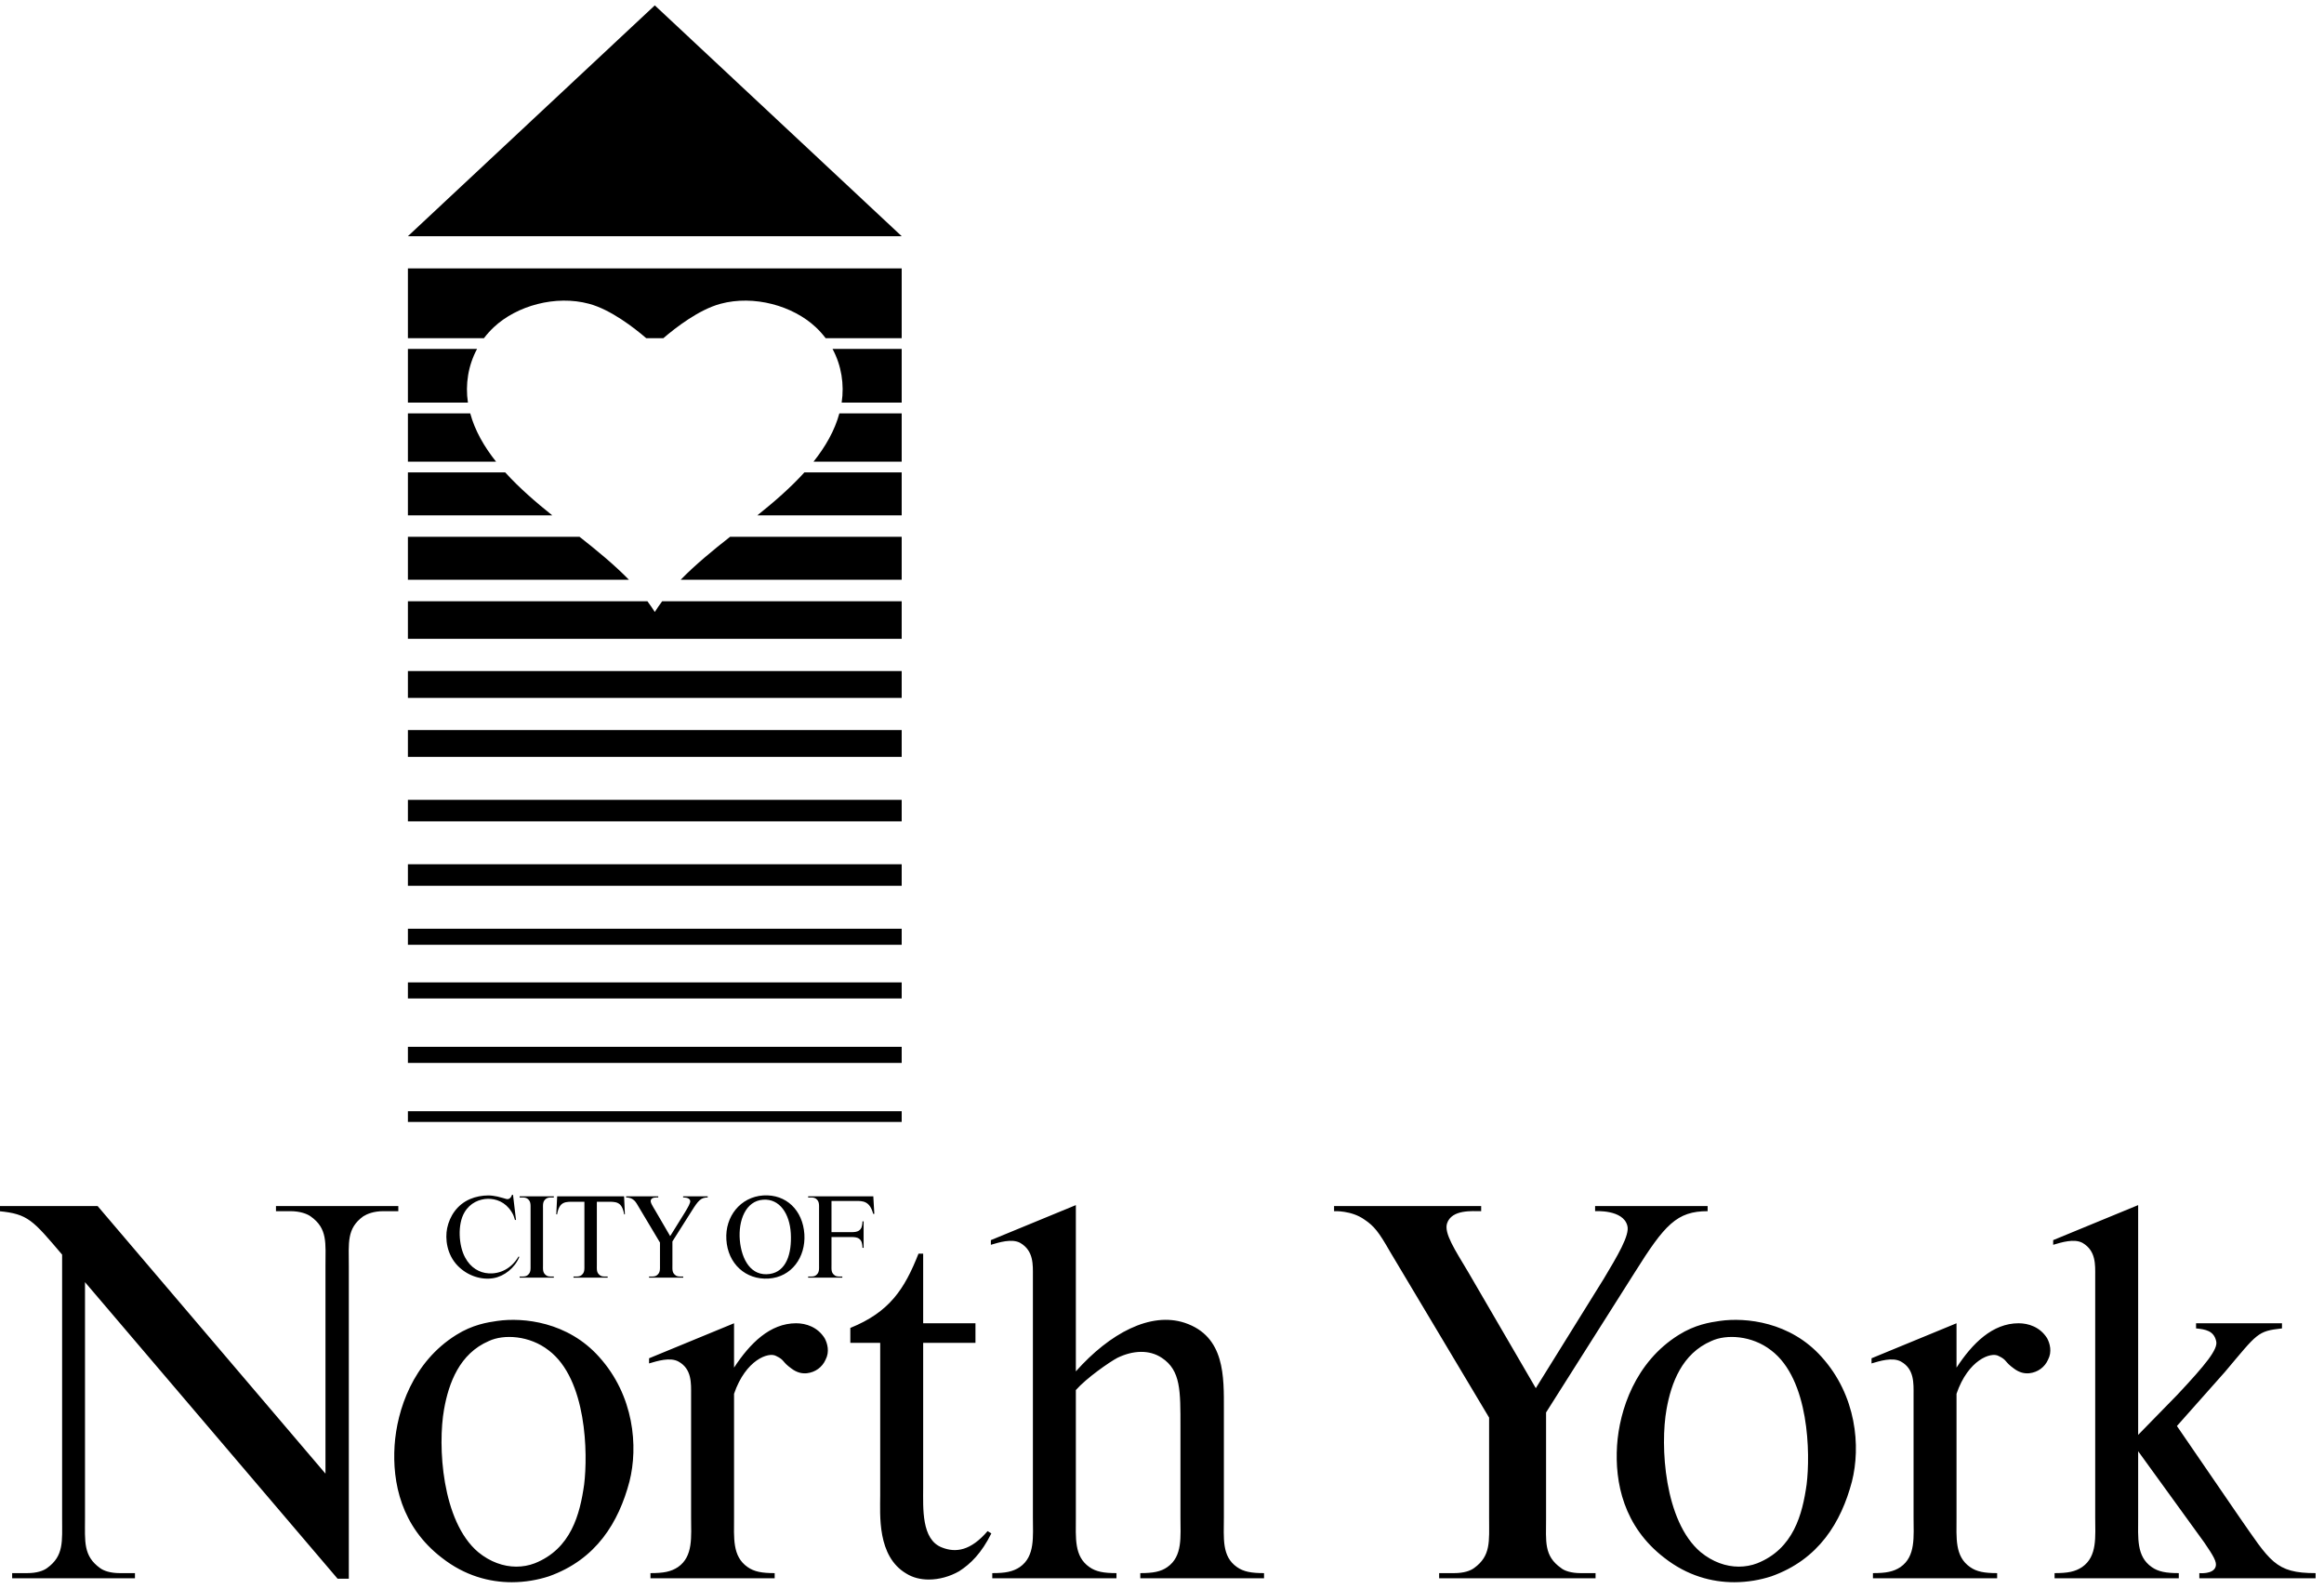 <?xml version="1.0" encoding="UTF-8"?>
<!-- Generated by Pixelmator Pro 3.6 -->
<svg width="5000" height="3418" viewBox="0 0 5000 3418" xmlns="http://www.w3.org/2000/svg">
    <path id="Triangle-copy" fill="#000000" fill-rule="evenodd" stroke="none" d="M 1408.776 11.547 L 877.598 508.081 L 1939.954 508.081 Z"/>
    <path id="Rectangle-copy" fill="#000000" stroke="none" d="M 877.598 2413.385 L 877.598 2390.291 L 1939.953 2390.291 L 1939.953 2413.385 L 877.598 2413.385 Z M 877.598 2286.365 L 877.598 2251.723 L 1939.953 2251.723 L 1939.953 2286.365 L 877.598 2286.365 Z M 877.598 2147.797 L 877.598 2113.156 L 1939.953 2113.156 L 1939.953 2147.797 L 877.598 2147.797 Z M 877.598 2032.324 L 877.598 1997.682 L 1939.953 1997.682 L 1939.953 2032.324 L 877.598 2032.324 Z M 877.598 1905.305 L 877.598 1859.115 L 1939.953 1859.115 L 1939.953 1905.305 L 877.598 1905.305 Z M 877.598 1766.736 L 877.598 1720.547 L 1939.953 1720.547 L 1939.953 1766.736 L 877.598 1766.736 Z M 877.598 1628.168 L 877.598 1570.432 L 1939.953 1570.432 L 1939.953 1628.168 L 877.598 1628.168 Z M 877.598 1501.148 L 877.598 1443.412 L 1939.953 1443.412 L 1939.953 1501.148 L 877.598 1501.148 Z M 877.598 1374.129 L 877.598 1293.297 L 1392.887 1293.297 C 1398.5 1300.824 1403.811 1308.516 1408.773 1316.393 C 1413.737 1308.516 1419.048 1300.824 1424.662 1293.297 L 1939.953 1293.297 L 1939.953 1374.129 L 877.598 1374.129 Z M 877.598 1247.107 L 877.598 1154.73 L 1246.893 1154.73 C 1284.357 1184.235 1321.206 1214.309 1353.129 1247.107 L 877.598 1247.107 Z M 1464.424 1247.107 C 1496.35 1214.309 1533.199 1184.235 1570.66 1154.73 L 1939.953 1154.73 L 1939.953 1247.107 L 1464.424 1247.107 Z M 877.598 1108.541 L 877.598 1016.162 L 1086.955 1016.162 C 1116.918 1049.241 1152.264 1079.855 1188.158 1108.541 L 877.598 1108.541 Z M 1629.387 1108.541 C 1665.281 1079.855 1700.627 1049.241 1730.59 1016.162 L 1939.953 1016.162 L 1939.953 1108.541 L 1629.387 1108.541 Z M 877.598 993.068 L 877.598 889.143 L 1011.65 889.143 C 1021.773 926.371 1041.664 960.863 1067.297 993.068 L 877.598 993.068 Z M 1750.248 993.068 C 1775.881 960.863 1795.772 926.371 1805.895 889.143 L 1939.953 889.143 L 1939.953 993.068 L 1750.248 993.068 Z M 877.598 866.047 L 877.598 750.574 L 1026.387 750.574 C 1007.134 786.347 1000.862 826.993 1006.744 866.047 L 877.598 866.047 Z M 1810.805 866.047 C 1816.695 826.993 1810.423 786.347 1791.172 750.574 L 1939.953 750.574 L 1939.953 866.047 L 1810.805 866.047 Z M 877.598 727.48 L 877.598 577.365 L 1939.953 577.365 L 1939.953 727.48 L 1776.377 727.48 C 1770.136 719.196 1763.08 711.304 1755.195 703.902 C 1705.756 657.492 1622.15 634.165 1550.27 653.428 C 1503.628 665.934 1453.409 704.912 1427.158 727.48 L 1390.389 727.48 C 1364.141 704.912 1313.926 665.934 1267.275 653.428 C 1195.409 634.165 1111.788 657.492 1062.363 703.902 C 1054.479 711.304 1047.422 719.196 1041.182 727.48 L 877.598 727.48 Z"/>
    <path id="North-York-copy" fill="#000000" fill-rule="evenodd" stroke="none" d="M 1101.213 3403.426 C 1053.13 3403.446 999.996 3389.632 950.393 3350.703 C 862.991 3283.394 843.903 3188.959 848.926 3109.594 C 853.95 3033.244 888.106 2929.768 981.535 2871.5 C 1016.697 2849.399 1048.844 2844.377 1069.941 2841.363 C 1126.201 2833.326 1221.639 2843.372 1288.949 2918.717 C 1364.294 3002.101 1373.337 3111.603 1354.248 3186.949 C 1331.142 3274.352 1282.921 3354.721 1180.451 3390.887 C 1157.094 3398.421 1130.062 3403.414 1101.213 3403.426 Z M 3731.307 3403.426 C 3683.225 3403.446 3630.09 3389.632 3580.486 3350.703 C 3493.083 3283.394 3473.994 3188.959 3479.018 3109.594 C 3484.041 3033.244 3518.199 2929.768 3611.629 2871.5 C 3646.79 2849.399 3678.937 2844.377 3700.035 2841.363 C 3756.292 2833.326 3851.733 2843.372 3919.041 2918.717 C 3994.389 3002.1 4003.43 3111.603 3984.342 3186.949 C 3961.236 3274.352 3913.012 3354.721 3810.541 3390.887 C 3787.185 3398.421 3760.156 3403.414 3731.307 3403.426 Z M 1998.156 3397.65 C 1980.811 3397.633 1964.054 3393.65 1949.988 3384.859 C 1886.698 3347.689 1893.73 3258.277 1893.73 3216.084 L 1893.73 2888.58 L 1829.434 2888.58 L 1829.434 2856.432 C 1913.823 2822.275 1945.97 2773.049 1976.109 2696.699 L 1986.154 2696.699 L 1986.154 2846.387 L 2098.674 2846.387 L 2098.674 2888.58 L 1986.154 2888.58 L 1986.154 3200.01 C 1986.154 3244.213 1982.138 3311.523 2026.34 3328.602 C 2056.479 3340.656 2088.626 3335.632 2124.793 3293.439 L 2132.828 3298.461 C 2111.732 3340.655 2088.626 3363.762 2063.51 3379.836 C 2043.732 3391.139 2020.458 3397.673 1998.156 3397.65 Z M 726.361 3395.91 L 182.865 2757.98 L 182.865 3266.314 C 182.865 3315.54 178.846 3346.684 215.012 3372.805 C 223.049 3378.832 237.113 3383.854 258.209 3383.854 C 263.233 3383.854 290.357 3383.854 290.357 3383.854 L 290.357 3394.906 L 26.145 3394.906 L 26.145 3383.854 C 26.145 3383.854 53.269 3383.854 58.291 3383.854 C 79.388 3383.854 93.452 3378.832 101.488 3372.805 C 137.655 3346.684 133.637 3315.54 133.637 3266.314 L 133.637 2698.707 C 70.346 2624.366 60.3 2611.307 -1.986 2605.279 L -1.986 2594.227 L 209.988 2594.227 L 700.242 3169.871 L 700.242 2723.822 C 700.242 2673.592 705.266 2642.449 668.096 2616.328 C 661.063 2611.306 645.994 2605.279 624.896 2605.279 C 619.874 2605.279 593.752 2605.279 593.752 2605.279 L 593.752 2594.227 L 856.963 2594.227 L 856.963 2605.279 C 856.963 2605.279 830.843 2605.279 824.814 2605.279 C 803.719 2605.279 789.655 2611.306 781.617 2616.328 C 745.451 2642.449 750.473 2673.592 750.473 2723.822 C 750.473 2723.822 750.473 3394.905 750.473 3395.91 L 726.361 3395.91 Z M 1399.457 3394.906 L 1399.457 3383.854 C 1427.587 3383.854 1443.661 3380.841 1458.73 3370.795 C 1491.883 3347.689 1486.859 3305.494 1486.859 3263.301 L 1486.859 3000.092 C 1486.859 2975.981 1488.869 2944.839 1459.734 2928.764 C 1441.652 2918.718 1413.522 2927.761 1396.443 2932.783 L 1396.443 2921.73 L 1579.283 2846.387 L 1579.283 2941.824 C 1613.44 2889.585 1656.638 2846.387 1712.896 2846.387 C 1733.995 2846.387 1759.111 2854.422 1774.18 2878.533 C 1780.207 2889.584 1785.233 2907.668 1776.191 2924.746 C 1769.158 2940.82 1754.089 2951.87 1736.004 2953.879 C 1725.959 2954.884 1714.908 2952.875 1702.854 2943.834 C 1681.755 2928.764 1688.788 2925.75 1669.699 2916.709 C 1653.626 2907.668 1604.399 2924.746 1579.283 2998.082 L 1579.283 3263.301 C 1579.283 3308.507 1575.266 3347.689 1608.418 3370.795 C 1622.483 3380.841 1639.561 3383.854 1666.686 3383.854 L 1666.686 3394.906 L 1399.457 3394.906 Z M 2134.838 3394.906 L 2134.838 3383.854 C 2162.968 3383.854 2179.043 3380.841 2194.111 3370.795 C 2227.265 3347.689 2222.24 3305.494 2222.24 3263.301 L 2222.24 2744.92 C 2222.24 2720.809 2224.251 2690.669 2195.115 2673.592 C 2177.033 2663.544 2148.903 2672.587 2131.824 2677.609 L 2131.824 2667.564 L 2314.664 2592.219 L 2314.664 2949.861 C 2388.002 2867.483 2475.405 2821.27 2548.74 2845.381 C 2636.143 2874.514 2633.129 2961.918 2633.129 3032.24 L 2633.129 3263.301 C 2633.129 3308.507 2628.106 3347.689 2661.26 3370.795 C 2675.324 3380.841 2692.404 3383.854 2719.527 3383.854 L 2719.527 3394.906 L 2453.303 3394.906 L 2453.303 3383.854 C 2480.426 3383.854 2497.506 3380.841 2511.57 3370.795 C 2544.724 3347.689 2539.699 3305.494 2539.699 3263.301 L 2539.699 3069.41 C 2539.699 2992.055 2540.704 2947.853 2499.516 2920.729 C 2472.389 2902.645 2437.229 2904.654 2404.078 2920.729 C 2387 2929.77 2337.77 2963.926 2314.664 2990.045 L 2314.664 3263.301 C 2314.664 3308.507 2310.646 3347.689 2343.797 3370.795 C 2357.862 3380.841 2374.94 3383.854 2402.066 3383.854 L 2402.066 3394.906 L 2134.838 3394.906 Z M 3096.258 3394.906 L 3096.258 3383.854 C 3096.258 3383.854 3123.385 3383.854 3128.406 3383.854 C 3149.505 3383.854 3163.569 3378.832 3171.604 3372.805 C 3207.771 3346.684 3203.754 3315.54 3203.754 3266.314 L 3203.754 3049.318 L 2990.773 2692.68 C 2966.664 2650.485 2956.615 2637.426 2935.52 2623.361 C 2907.39 2603.269 2870.219 2605.279 2870.219 2605.279 L 2870.219 2594.227 L 3186.676 2594.227 L 3186.676 2605.279 C 3167.587 2605.279 3123.385 2601.26 3113.338 2631.398 C 3106.307 2652.496 3130.415 2688.66 3158.545 2735.877 L 3304.215 2986.027 L 3450.889 2749.943 C 3479.019 2702.727 3507.148 2656.513 3501.121 2636.42 C 3492.08 2601.26 3431.803 2605.279 3431.803 2605.279 L 3431.803 2594.227 L 3673.914 2594.227 L 3673.914 2605.279 C 3607.61 2605.279 3581.49 2634.412 3517.195 2736.883 L 3326.316 3038.268 L 3326.316 3266.314 C 3326.316 3315.54 3321.294 3346.684 3358.465 3372.805 C 3365.496 3378.832 3380.566 3383.854 3400.658 3383.854 C 3406.686 3383.854 3432.807 3383.854 3432.807 3383.854 L 3432.807 3394.906 L 3096.258 3394.906 Z M 4029.549 3394.906 L 4029.549 3383.854 C 4057.678 3383.854 4073.754 3380.841 4088.822 3370.795 C 4121.973 3347.689 4116.953 3305.494 4116.953 3263.301 L 4116.953 3000.092 C 4116.953 2975.981 4118.959 2944.838 4089.826 2928.764 C 4071.744 2918.718 4043.614 2927.761 4026.535 2932.783 L 4026.535 2921.73 L 4209.377 2846.387 L 4209.377 2941.824 C 4243.534 2889.585 4286.732 2846.387 4342.992 2846.387 C 4364.088 2846.387 4389.203 2854.422 4404.271 2878.533 C 4410.299 2889.584 4415.322 2907.668 4406.281 2924.746 C 4399.25 2940.82 4384.18 2951.87 4366.098 2953.879 C 4356.05 2954.884 4345.001 2952.875 4332.943 2943.834 C 4311.848 2928.764 4318.879 2925.75 4299.793 2916.709 C 4283.718 2907.668 4234.493 2924.746 4209.377 2998.082 L 4209.377 3263.301 C 4209.377 3308.507 4205.359 3347.689 4238.51 3370.795 C 4252.575 3380.841 4269.653 3383.854 4296.779 3383.854 L 4296.779 3394.906 L 4029.549 3394.906 Z M 4420.348 3394.906 L 4420.348 3383.854 C 4448.477 3383.854 4464.548 3380.841 4479.619 3370.795 C 4512.77 3347.689 4507.75 3305.494 4507.75 3263.301 L 4507.75 2744.92 C 4507.75 2720.809 4509.757 2690.669 4480.623 2673.592 C 4462.541 2663.544 4434.411 2672.587 4417.332 2677.609 L 4417.332 2667.564 L 4600.174 2592.219 C 4600.174 2593.222 4600.174 3086.488 4600.174 3086.488 L 4684.562 3000.092 C 4744.839 2935.797 4772.969 2901.639 4767.945 2884.561 C 4762.921 2862.46 4744.838 2859.446 4724.746 2857.436 L 4724.746 2846.387 L 4909.594 2846.387 L 4909.594 2857.436 C 4856.351 2863.464 4857.356 2867.482 4787.031 2950.865 L 4683.557 3067.4 L 4815.16 3259.283 C 4884.481 3358.74 4894.527 3383.854 4981.93 3383.854 L 4981.93 3394.906 L 4731.777 3394.906 L 4731.777 3383.854 C 4731.777 3383.854 4761.918 3386.867 4766.939 3369.789 C 4769.953 3359.743 4761.917 3346.684 4742.828 3318.555 L 4600.174 3121.65 L 4600.174 3263.301 C 4600.174 3308.507 4596.156 3347.689 4629.307 3370.795 C 4643.372 3380.841 4660.45 3383.854 4687.576 3383.854 L 4687.576 3394.906 L 4420.348 3394.906 Z M 1110.662 3369.9 C 1124.43 3369.939 1137.823 3367.483 1150.311 3362.758 C 1228.671 3331.616 1247.76 3257.273 1256.801 3192.977 C 1264.838 3127.678 1262.829 2966.939 1180.451 2904.652 C 1139.262 2872.505 1084.008 2869.492 1051.859 2884.561 C 988.569 2911.685 965.462 2974.977 955.416 3031.234 C 941.351 3109.594 950.392 3272.343 1028.752 3338.648 C 1054.771 3359.996 1083.447 3369.824 1110.662 3369.9 Z M 3740.756 3369.9 C 3754.524 3369.939 3767.917 3367.483 3780.404 3362.758 C 3858.763 3331.616 3877.854 3257.273 3886.895 3192.977 C 3894.932 3127.678 3892.92 2966.939 3810.541 2904.652 C 3769.353 2872.506 3714.101 2869.492 3681.951 2884.561 C 3618.661 2911.685 3595.555 2974.977 3585.508 3031.234 C 3571.446 3109.594 3580.485 3272.343 3658.844 3338.648 C 3684.862 3359.996 3713.54 3369.824 3740.756 3369.9 Z"/>
    <path id="CITY-OF-copy" fill="#000000" fill-rule="evenodd" stroke="none" d="M 1738.696 2748.257 L 1812.194 2748.257 L 1812.194 2745.844 C 1812.194 2745.844 1806.488 2745.844 1805.172 2745.844 C 1800.785 2745.844 1797.495 2744.747 1795.959 2743.43 C 1787.84 2737.726 1788.939 2730.925 1788.939 2720.174 L 1788.939 2660.936 L 1822.067 2660.936 C 1836.109 2660.936 1847.736 2659.619 1853.002 2669.932 C 1854.318 2672.783 1855.635 2678.708 1855.635 2684.193 L 1858.048 2684.193 L 1858.048 2627.148 L 1855.635 2627.148 C 1855.635 2632.634 1854.318 2638.337 1853.002 2641.409 C 1847.736 2651.721 1836.109 2650.405 1822.067 2650.405 L 1788.939 2650.405 L 1788.939 2583.27 L 1840.716 2583.27 C 1856.292 2583.27 1871.214 2583.05 1878.673 2611.133 L 1881.087 2611.133 L 1878.891 2573.397 L 1738.696 2573.397 L 1738.696 2575.81 C 1738.696 2575.81 1744.619 2575.81 1745.715 2575.81 C 1750.322 2575.81 1753.395 2577.126 1755.151 2578.223 C 1763.048 2583.928 1762.171 2590.729 1762.171 2601.698 L 1762.171 2720.174 C 1762.171 2730.925 1763.048 2737.726 1755.151 2743.43 C 1753.395 2744.747 1750.322 2745.844 1745.715 2745.844 C 1744.619 2745.844 1738.696 2745.844 1738.696 2745.844 Z M 1642.16 2571.422 C 1592.795 2574.712 1559.665 2617.056 1562.737 2666.421 C 1565.808 2718.199 1604.203 2753.303 1653.568 2750.231 C 1703.151 2747.16 1733.649 2704.158 1730.576 2654.793 C 1727.286 2603.453 1691.525 2568.35 1642.16 2571.422 Z M 1591.697 2667.519 C 1588.187 2625.393 1604.203 2583.27 1641.72 2580.636 C 1677.483 2578.003 1698.985 2610.913 1701.398 2653.038 C 1703.811 2696.479 1691.742 2735.312 1655.981 2740.359 C 1616.05 2746.063 1595.427 2709.863 1591.697 2667.519 Z M 1419.907 2672.783 L 1419.907 2720.174 C 1419.907 2730.925 1420.786 2737.726 1412.886 2743.43 C 1411.131 2744.747 1408.06 2745.844 1403.452 2745.844 C 1402.355 2745.844 1396.432 2745.844 1396.432 2745.844 L 1396.432 2748.257 L 1469.931 2748.257 L 1469.931 2745.844 C 1469.931 2745.844 1464.226 2745.844 1462.91 2745.844 C 1458.522 2745.844 1455.23 2744.747 1453.695 2743.43 C 1445.578 2737.726 1446.674 2730.925 1446.674 2720.174 L 1446.674 2670.37 L 1488.36 2604.551 C 1502.402 2582.171 1508.107 2575.81 1522.586 2575.81 L 1522.586 2573.397 L 1469.711 2573.397 L 1469.711 2575.81 C 1469.711 2575.81 1482.875 2574.932 1484.85 2582.611 C 1486.167 2586.999 1480.024 2597.092 1473.879 2607.403 L 1441.848 2658.961 L 1410.035 2604.331 C 1403.892 2594.019 1398.625 2586.121 1400.162 2581.514 C 1402.355 2574.932 1412.01 2575.81 1416.178 2575.81 L 1416.178 2573.397 L 1347.067 2573.397 L 1347.067 2575.81 C 1347.067 2575.81 1355.185 2575.37 1361.328 2579.758 C 1365.936 2582.83 1368.129 2585.683 1373.395 2594.897 Z M 1342.679 2573.397 L 1198.753 2573.397 L 1196.778 2612.011 L 1198.533 2612.229 C 1203.579 2583.27 1216.964 2585.024 1237.587 2585.024 L 1257.333 2585.024 C 1257.333 2585.244 1257.333 2720.174 1257.333 2720.174 C 1257.333 2730.925 1258.211 2737.726 1250.312 2743.43 C 1248.557 2744.747 1245.485 2745.844 1240.877 2745.844 C 1239.781 2745.844 1233.857 2745.844 1233.857 2745.844 L 1233.857 2748.257 L 1307.356 2748.257 L 1307.356 2745.844 C 1307.356 2745.844 1301.651 2745.844 1300.335 2745.844 C 1295.947 2745.844 1292.656 2744.747 1291.12 2743.43 C 1283.003 2737.726 1284.099 2730.925 1284.099 2720.174 L 1284.099 2585.024 L 1303.845 2585.024 C 1324.469 2585.024 1337.853 2583.27 1342.899 2612.229 L 1344.434 2612.011 Z M 1141.49 2601.698 L 1141.49 2720.174 C 1141.49 2730.925 1142.367 2737.726 1134.469 2743.43 C 1132.714 2744.747 1129.642 2745.844 1125.034 2745.844 C 1123.938 2745.844 1118.013 2745.844 1118.013 2745.844 L 1118.013 2748.257 L 1191.513 2748.257 L 1191.513 2745.844 C 1191.513 2745.844 1185.809 2745.844 1184.492 2745.844 C 1180.104 2745.844 1176.813 2744.747 1175.278 2743.43 C 1167.16 2737.726 1168.257 2730.925 1168.257 2720.174 L 1168.257 2601.698 C 1168.257 2590.729 1167.16 2583.928 1175.278 2578.223 C 1176.813 2577.126 1180.104 2575.81 1184.492 2575.81 C 1185.809 2575.81 1191.513 2575.81 1191.513 2575.81 L 1191.513 2573.397 L 1118.013 2573.397 L 1118.013 2575.81 C 1118.013 2575.81 1123.938 2575.81 1125.034 2575.81 C 1129.642 2575.81 1132.714 2577.126 1134.469 2578.223 C 1142.367 2583.928 1141.49 2590.729 1141.49 2601.698 Z M 1061.628 2749.354 C 1084.885 2745.405 1107.702 2727.195 1117.355 2703.718 L 1115.6 2702.841 C 1100.023 2729.608 1074.792 2740.577 1051.316 2739.042 C 1031.79 2737.946 1012.483 2727.195 1000.635 2704.816 C 986.813 2679.585 983.961 2633.511 999.319 2607.841 C 1011.386 2587.218 1031.57 2579.1 1049.561 2578.661 C 1066.893 2578.442 1086.859 2585.244 1100.023 2605.866 C 1100.681 2607.183 1103.534 2610.913 1105.289 2615.959 C 1106.605 2619.47 1107.922 2624.077 1107.922 2624.077 L 1110.115 2624.077 L 1103.752 2570.105 L 1101.559 2570.105 C 1099.804 2576.028 1095.196 2580.636 1089.492 2579.1 C 1087.737 2578.661 1077.206 2575.37 1070.185 2573.835 C 1063.603 2572.519 1057.24 2571.422 1050.659 2571.422 C 1037.495 2571.422 1023.452 2574.053 1011.605 2579.1 C 983.303 2591.167 967.506 2615.959 962.021 2641.849 C 957.413 2664.666 961.143 2698.233 984.618 2722.587 C 1006.12 2744.747 1036.178 2753.741 1061.628 2749.354 Z"/>
</svg>
